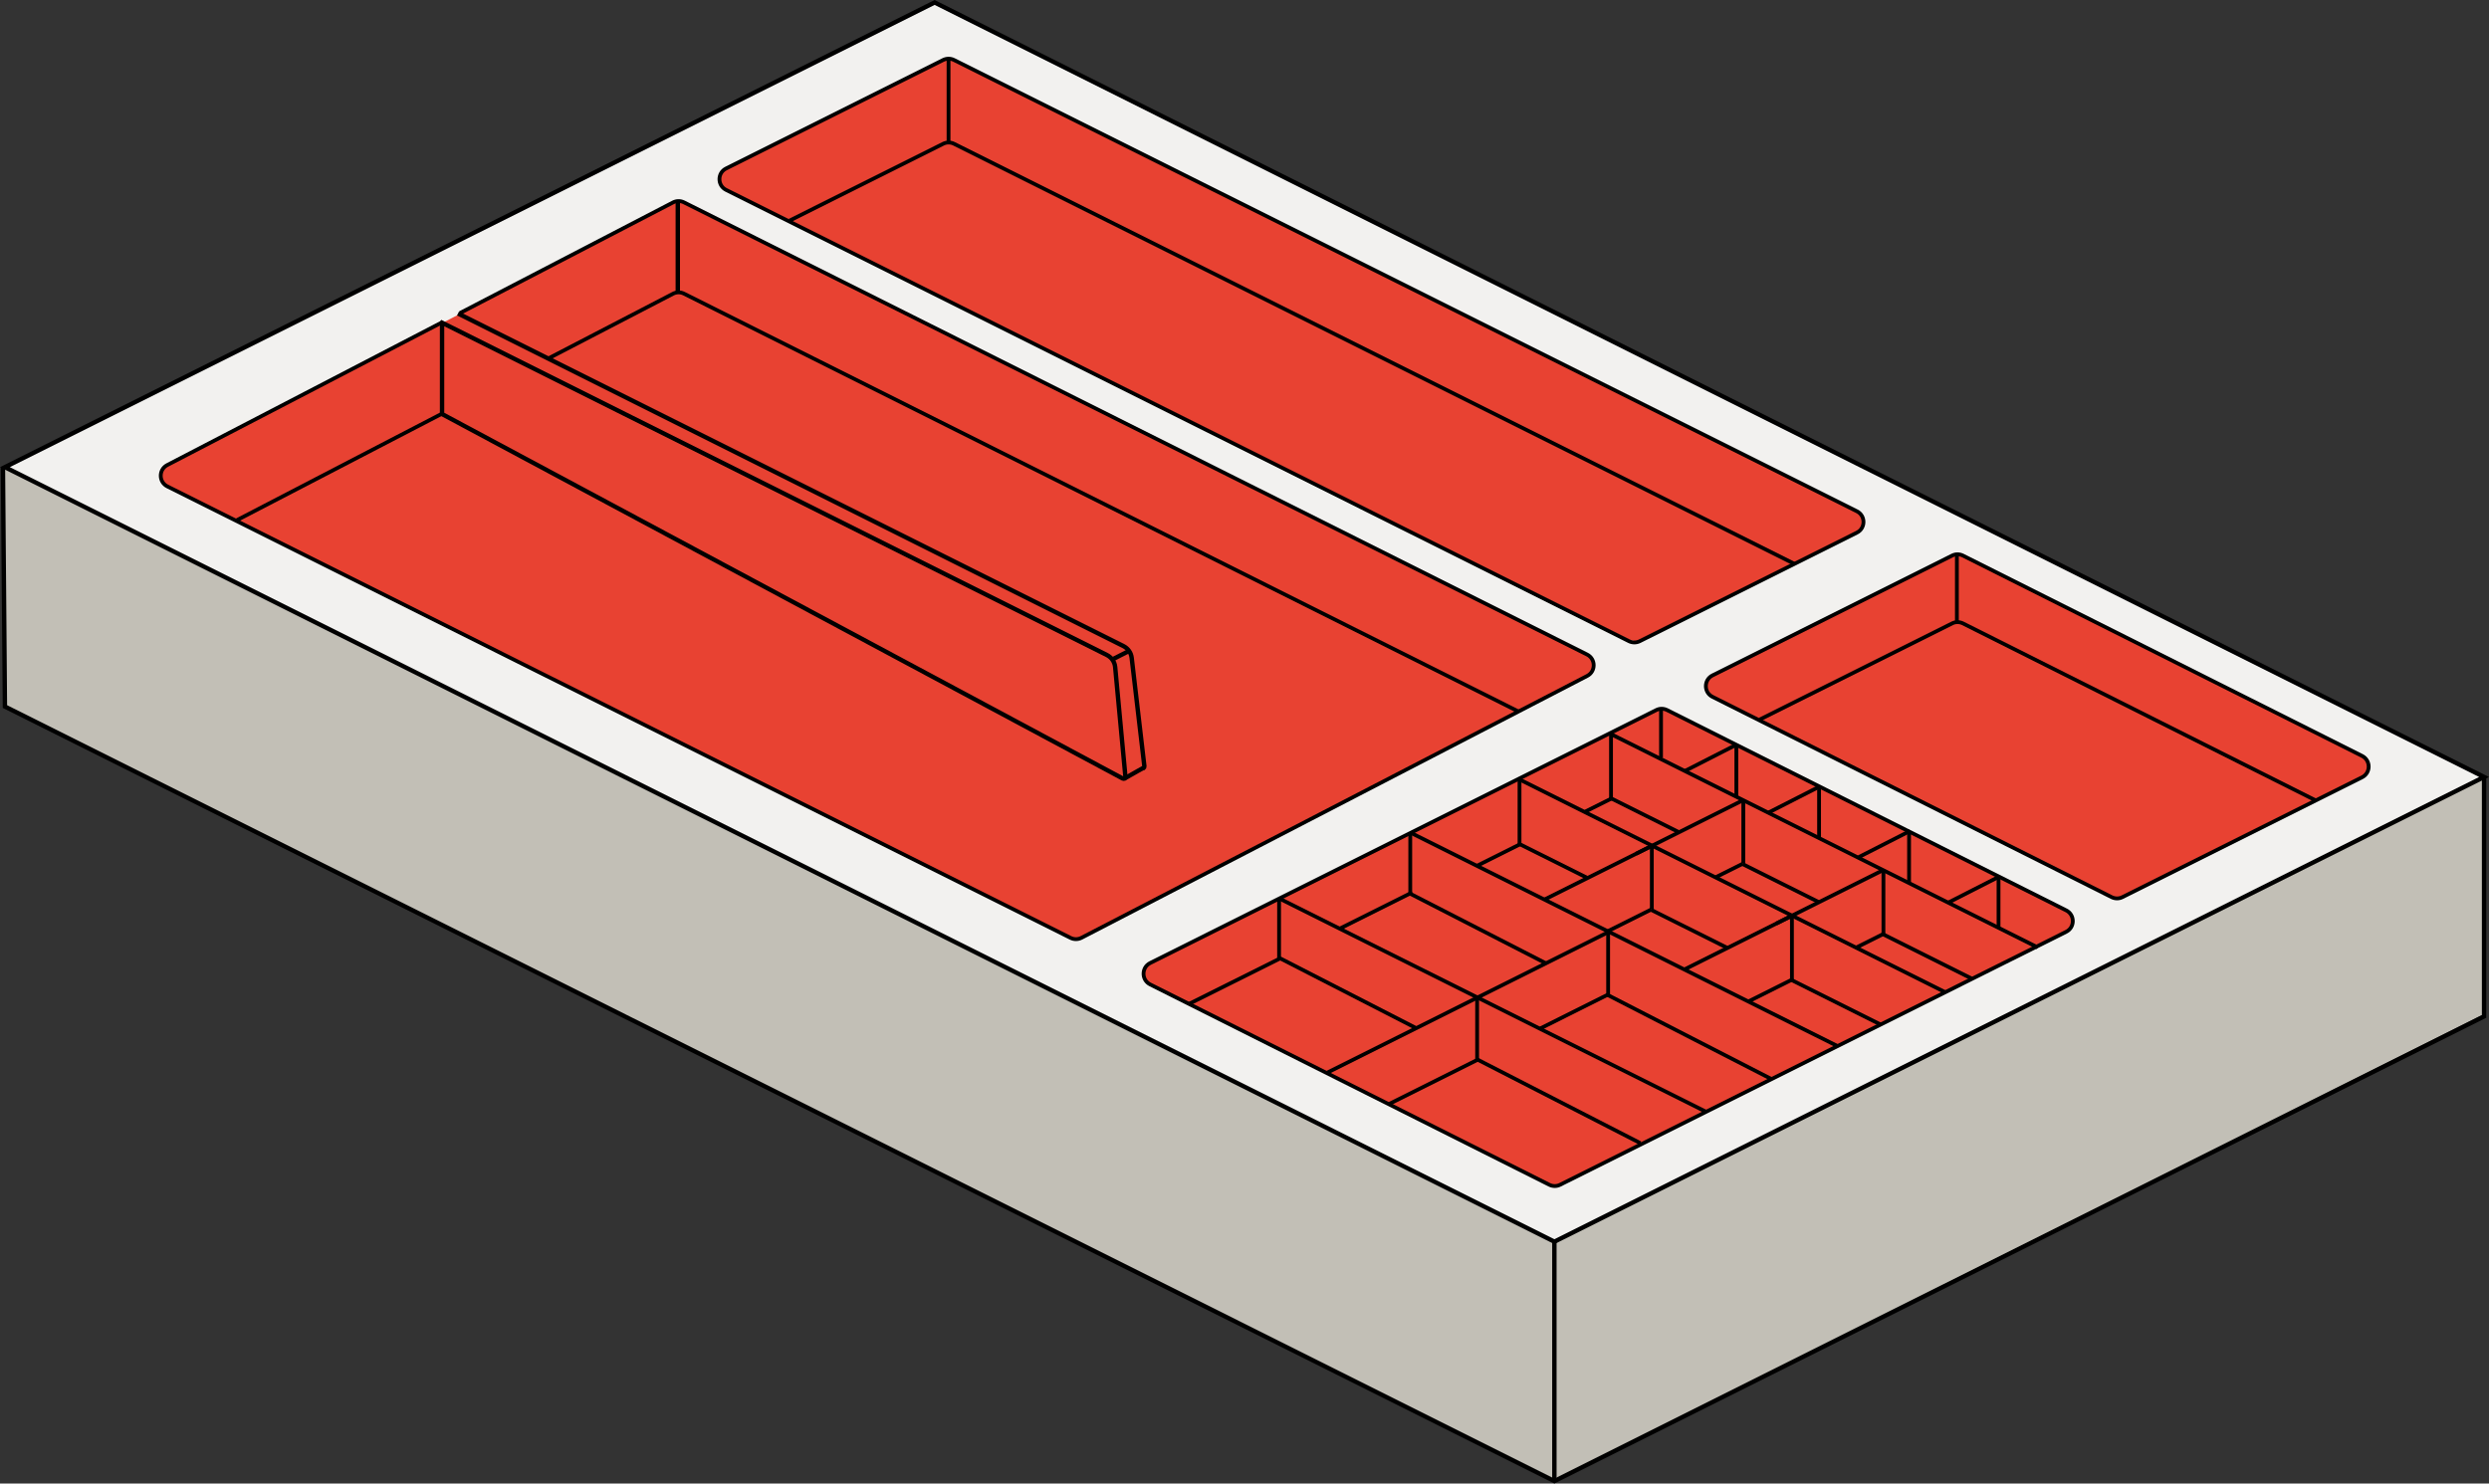 <?xml version="1.0" encoding="UTF-8"?>
<svg id="Warstwa_1" xmlns="http://www.w3.org/2000/svg" version="1.1" viewBox="0 0 464.9 277.18">
  <rect x="0" y="0" width="464.9" height="277.18" fill="#333333" stroke="none"/>
  <!-- Generator: Adobe Illustrator 29.3.1, SVG Export Plug-In . SVG Version: 2.1.0 Build 151)  -->
  <defs>
    <style>
      .st0 {
        stroke-width: .82px;
      }

      .st0, .st1 {
        fill: none;
        stroke: #000;
        stroke-miterlimit: 10;
      }

      .st1 {
        stroke-width: .71px;
      }

      .st2 {
        fill: #c2bfb6;
      }

      .st3 {
        fill: #f2f1ef;
      }

      .st4 {
        fill: #e84232;
      }
    </style>
  </defs>
  <polygon class="st3" points="463.76 144.95 174.62 .62 1.02 87.33 290.33 231.87 463.76 144.95"/>
  <path class="st4" d="M215.6,184.21s-4.07-1.62-.65-4.34l94.56-47.27s.91-.63,3,.64l72.6,36.44s3.88,1.95.91,4.36l-94.32,47.16s-1.3.98-3.27-.32c-1.97-1.3-72.83-36.67-72.83-36.67Z"/>
  <path class="st4" d="M319.81,126.35l45.26-22.72s.65-.62,2.5.64,73.02,36.79,73.02,36.79c0,0,4.15,1.8.11,4.52l-44.27,21.94s-1.3.63-3.13-.47c-1.83-1.1-73.47-36.78-73.44-36.87s-2.35-2.41-.04-3.83Z"/>
  <path class="st4" d="M135.28,31.69l41.06-20.67,2.11.15,168.79,84.6s1.9,1.21.53,3.05l-4.13,2.43-37.75,18.6-2.19-.34L135.05,35.19s-1.64-2.12.22-3.5Z"/>
  <path class="st4" d="M30.82,87.17l96-49.71,169.82,84.78s1.53,1.19,1.1,2.41-2.76,2.56-2.76,2.56l-92.64,47.83s-1.31,1.11-4.26-.76S30.94,90.69,30.94,90.69c0,0-1.65-1.7-.12-3.52Z"/>
  <polygon class="st2" points=".83 131.95 290.33 276.55 463.61 189.65 463.98 145.33 290.33 231.8 .72 87.28 .83 131.95"/>
  <g>
    <polygon class="st0" points=".92 87.28 290.33 231.99 463.98 145.17 174.57 .46 .92 87.28"/>
    <line class="st0" x1="290.33" y1="231.99" x2="290.33" y2="276.72"/>
    <polyline class="st0" points="463.98 145.17 463.98 189.9 463.98 189.9 290.33 276.72 .92 132.01 .55 87.28"/>
    <path class="st1" d="M366.63,103.8l74.56,37.43c1.65.83,1.64,3.18,0,4l-44.77,22.39c-.63.32-1.37.31-2,0l-74.56-37.43c-1.65-.83-1.64-3.18,0-4l44.77-22.39c.63-.32,1.37-.31,2,0Z"/>
    <path class="st1" d="M311.37,132.66l74.56,37.43c1.65.83,1.64,3.18,0,4l-94.54,47.27c-.63.32-1.37.31-2,0l-74.56-37.43c-1.65-.83-1.64-3.18,0-4l94.54-47.27c.63-.32,1.37-.31,2,0Z"/>
    <path class="st1" d="M176.18,11.2l-40.56,20.28c-1.65.82-1.65,3.18,0,4l168.65,84.32c.63.31,1.37.31,2,0l40.56-20.28c1.65-.82,1.65-3.18,0-4L178.18,11.2c-.63-.31-1.37-.31-2,0Z"/>
    <path class="st1" d="M335.17,105.35L178.18,26.86c-.63-.31-1.37-.31-2,0l-28.73,14.37"/>
    <path class="st1" d="M85.91,58.49l39.8-20.67c.64-.33,1.39-.34,2.03-.02l168.7,84.49c1.63.82,1.65,3.15.03,3.99l-94.48,48.94c-.64.33-1.39.33-2.03.01L31.26,90.88c-1.63-.82-1.65-3.14-.03-3.99l51.35-26.67"/>
    <line class="st1" x1="177.17" y1="11.17" x2="177.17" y2="26.63"/>
    <path class="st1" d="M328.68,134.44l35.95-17.97c.63-.32,1.37-.31,2,0l65.91,33.08"/>
    <line class="st1" x1="365.51" y1="103.81" x2="365.51" y2="116.23"/>
    <path class="st1" d="M102.56,66.9l23.15-12.02c.64-.33,1.39-.34,2.03-.02l155.82,78.04"/>
    <line class="st1" x1="44.06" y1="97.28" x2="82.71" y2="77.21"/>
    <line class="st0" x1="126.6" y1="37.81" x2="126.6" y2="54.65"/>
    <path class="st0" d="M85.55,58.57l124.3,62.15c.85.43,1.43,1.26,1.53,2.21l2.37,20.25c.03.26-.25.45-.48.33"/>
    <path class="st0" d="M82.58,60.3l124.18,62.09c.85.43,1.43,1.26,1.53,2.21l1.92,20.54c.03.26-.25.45-.48.33l-127.16-68.11v-17.04s0,0,0,0Z"/>
    <line class="st0" x1="209.95" y1="145.5" x2="213.71" y2="143.37"/>
    <line class="st0" x1="207.72" y1="123.23" x2="210.71" y2="121.71"/>
    <line class="st1" x1="343.12" y1="195.4" x2="263.41" y2="155.55"/>
    <line class="st1" x1="238.91" y1="167.85" x2="318.62" y2="207.7"/>
    <line class="st1" x1="283.56" y1="145.5" x2="363.27" y2="185.35"/>
    <line class="st1" x1="300.9" y1="137.16" x2="380.61" y2="177.01"/>
    <line class="st1" x1="247.66" y1="200.53" x2="300.37" y2="174.17"/>
    <line class="st1" x1="300.11" y1="185.81" x2="330.88" y2="201.61"/>
    <polyline class="st1" points="263.41 155.87 263.41 166.98 288.75 179.98"/>
    <line class="st1" x1="275.89" y1="197.93" x2="306.39" y2="213.58"/>
    <polyline class="st1" points="238.91 167.85 238.91 178.95 264.53 192.1"/>
    <line class="st1" x1="239.12" y1="179.06" x2="222.08" y2="187.57"/>
    <line class="st1" x1="263.78" y1="166.73" x2="250.33" y2="173.45"/>
    <line class="st1" x1="276.05" y1="197.97" x2="259.39" y2="206.3"/>
    <line class="st1" x1="300.37" y1="185.81" x2="287.72" y2="192.14"/>
    <line class="st1" x1="300.37" y1="174.3" x2="300.37" y2="185.81"/>
    <line class="st1" x1="275.9" y1="186.48" x2="275.9" y2="197.91"/>
    <line class="st1" x1="334.58" y1="183.08" x2="351.26" y2="191.42"/>
    <line class="st1" x1="308.44" y1="170.01" x2="322.55" y2="177.06"/>
    <line class="st1" x1="283.56" y1="157.57" x2="296.41" y2="163.99"/>
    <line class="st1" x1="275.9" y1="161.75" x2="283.97" y2="157.71"/>
    <line class="st1" x1="300.37" y1="173.95" x2="308.44" y2="169.92"/>
    <line class="st1" x1="326.63" y1="187.08" x2="334.7" y2="183.04"/>
    <line class="st1" x1="283.82" y1="145.63" x2="283.82" y2="157.71"/>
    <line class="st1" x1="288.51" y1="168.05" x2="308.53" y2="158.04"/>
    <line class="st1" x1="314.68" y1="181.1" x2="334.7" y2="171.09"/>
    <line class="st1" x1="308.53" y1="158.19" x2="308.53" y2="169.92"/>
    <line class="st1" x1="334.7" y1="171.35" x2="334.7" y2="183.28"/>
    <line class="st1" x1="351.67" y1="174.53" x2="368.35" y2="182.87"/>
    <line class="st1" x1="325.53" y1="161.46" x2="339.64" y2="168.51"/>
    <line class="st1" x1="300.65" y1="149.02" x2="313.5" y2="155.44"/>
    <line class="st1" x1="296.14" y1="151.62" x2="301.06" y2="149.16"/>
    <line class="st1" x1="320.56" y1="163.85" x2="325.53" y2="161.37"/>
    <line class="st1" x1="346.72" y1="177.03" x2="351.79" y2="174.49"/>
    <line class="st1" x1="300.91" y1="137.08" x2="300.91" y2="149.16"/>
    <line class="st1" x1="305.6" y1="159.5" x2="325.62" y2="149.48"/>
    <line class="st1" x1="331.77" y1="172.55" x2="351.79" y2="162.54"/>
    <line class="st1" x1="325.62" y1="149.64" x2="325.62" y2="161.37"/>
    <line class="st1" x1="351.79" y1="162.8" x2="351.79" y2="174.72"/>
    <line class="st1" x1="339.64" y1="147.07" x2="330.38" y2="151.79"/>
    <line class="st1" x1="373.29" y1="163.85" x2="364.01" y2="168.58"/>
    <line class="st1" x1="356.73" y1="155.27" x2="347.18" y2="160.14"/>
    <line class="st1" x1="324.32" y1="139.14" x2="314.78" y2="144.01"/>
    <line class="st1" x1="310.25" y1="132.43" x2="310.25" y2="141.57"/>
    <line class="st1" x1="324.32" y1="139.43" x2="324.32" y2="148.9"/>
    <line class="st1" x1="339.77" y1="147.06" x2="339.77" y2="156.53"/>
    <line class="st1" x1="356.58" y1="155.41" x2="356.58" y2="164.87"/>
    <line class="st1" x1="373.29" y1="163.78" x2="373.29" y2="173.24"/>
  </g>
</svg>